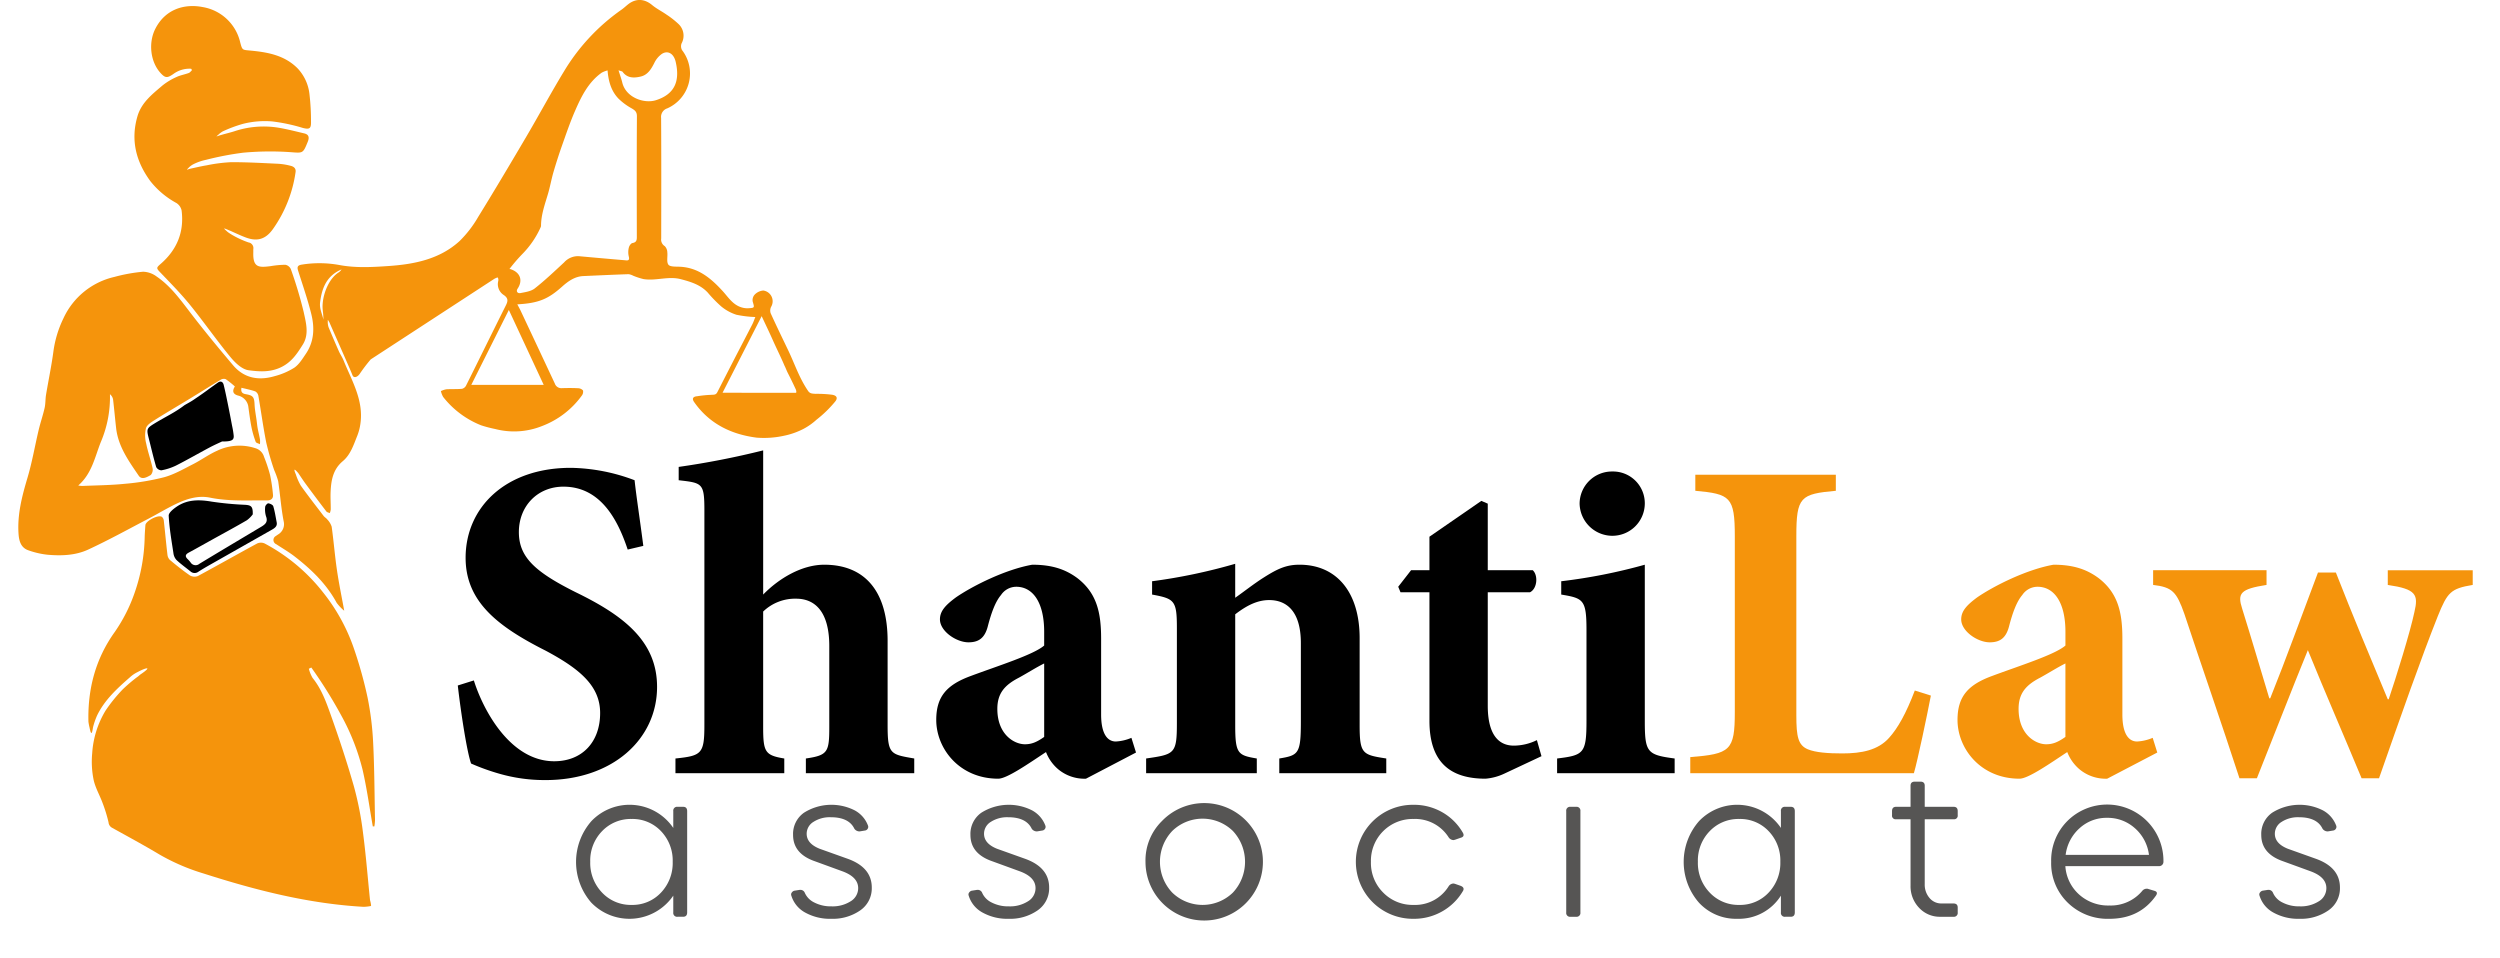 <svg id="Layer_1" data-name="Layer 1" xmlns="http://www.w3.org/2000/svg" viewBox="0 0 794.872 304.711"><defs><style>.cls-1{fill:#fff;}.cls-2{fill:#f5940c;}.cls-3{fill:#565554;}</style></defs><title>Shantilaw logo</title><rect class="cls-1" width="794.872" height="304.711"/><path class="cls-2" d="M254.56,391.38A50.433,50.433,0,0,0,251.052,396c-.792,1.107-1.917,1.391-2.295.393-.705-1.861-5.888-13.467-7.339-16.818-.673-1.086-.461-.952-.519.11a5.551,5.551,0,0,0,.254,1.446q1.595,3.842,3.275,7.648c.44.993,1.086,1.9,1.491,2.9,2.59,6.415,6.354,12.526,5.4,19.888a16.6,16.6,0,0,1-1.016,4.052c-1.172,2.9-2.14,6.036-4.612,8.11-3.086,2.587-3.706,6-3.878,9.642-.089,1.9.049,3.813.041,5.719a4.731,4.731,0,0,1-.3,1.16c-.37-.169-.872-.237-1.09-.522q-3.35-4.376-6.613-8.816c-.816-1.106-1.558-2.266-2.333-3.4-.483-.551-1.933-2.3-.764.437a18.659,18.659,0,0,0,1.569,3.555c2.332,3.274,4.81,6.444,7.255,9.636.326.425.854.7,1.17,1.126a6.015,6.015,0,0,1,1.4,2.3c.636,4.566,1,9.17,1.666,13.73.612,4.2,1.483,8.366,2.323,13a14.275,14.275,0,0,1-2.4-2.526c-3.262-6.018-8.059-10.627-13.381-14.744-1.844-1.427-3.888-2.6-5.835-3.889a1.443,1.443,0,0,1-.1-2.617c.214-.168.449-.308.668-.469a3.783,3.783,0,0,0,1.783-4.256c-.811-4.2-1.1-8.5-1.739-12.742a26.1,26.1,0,0,0-1.268-3.5,90.134,90.134,0,0,1-2.514-8.709c-.985-4.934-1.648-9.932-2.512-14.892a2.021,2.021,0,0,0-.969-1.388c-1.393-.5-2.864-.776-4.406-1.164-.286,1.523.434,1.877,1.45,2.053,2.266.394,2.612.946,2.719,3.257.08,1.728.432,3.443.661,5.164.108.8.177,1.615.326,2.411.223,1.195.532,2.374.739,3.571a7.787,7.787,0,0,1-.022,1.486c-.466-.246-1.214-.389-1.35-.757a30.323,30.323,0,0,1-1.333-4.629c-.437-2.23-.727-4.491-1.034-6.746a4.254,4.254,0,0,0-3.164-3.315c-1.644-.425-2.044-1.4-1.088-2.912a30.016,30.016,0,0,0-2.891-2.314,1.863,1.863,0,0,0-1.58.163c-3.338,2-6.626,4.076-9.947,6.1-3.628,2.213-7.3,4.348-10.9,6.617-1.13.714-2.586,1.579-2.945,2.683a10.09,10.09,0,0,0,.064,4.877c.529,2.64,1.45,5.2,2.033,7.832a2.532,2.532,0,0,1-.577,2.195c-1.156.663-2.845,1.671-3.837.212-3.162-4.646-6.509-9.265-7.174-15.112-.348-3.055-.614-6.119-.978-9.172a2.792,2.792,0,0,0-.986-1.613,36.385,36.385,0,0,1-2.941,15.3c-1.87,4.74-2.841,9.993-7.137,13.716a8.118,8.118,0,0,0,1.278.153c4.513-.2,9.045-.232,13.534-.686a76.175,76.175,0,0,0,12.5-2.091c3.2-.88,6.175-2.616,9.167-4.136,2.609-1.325,5.006-3.1,7.669-4.284a16.4,16.4,0,0,1,12.344-.753,4.025,4.025,0,0,1,2.578,2.686,47.955,47.955,0,0,1,1.926,5.8,51.478,51.478,0,0,1,.919,6.249c.133,1.224-.661,1.82-1.8,1.808-6.081-.067-12.163.357-18.219-.88-3.836-.784-7.554.422-11.013,2.1-2.908,1.412-5.685,3.094-8.554,4.591-6.383,3.33-12.689,6.83-19.219,9.844-3.98,1.838-8.453,2-12.815,1.625a26.511,26.511,0,0,1-6.111-1.4c-2.407-.808-3.008-2.939-3.167-5.223-.43-6.185,1.11-12.02,2.853-17.889,1.475-4.966,2.342-10.111,3.545-15.162.56-2.352,1.359-4.649,1.893-7.007.306-1.353.218-2.791.447-4.168.76-4.579,1.728-9.129,2.338-13.727a34.617,34.617,0,0,1,3.2-10.6,23.637,23.637,0,0,1,16.213-13.166,52.825,52.825,0,0,1,9.1-1.646,7.518,7.518,0,0,1,4.3,1.516c4.245,2.882,7.26,6.949,10.346,10.991,4.488,5.878,9.2,11.593,13.981,17.236,3.5,4.125,8.127,4.947,13.151,3.472a22.134,22.134,0,0,0,6.31-2.7c1.531-1.054,2.612-2.849,3.694-4.45,2.62-3.873,2.787-8.239,1.723-12.555-1.162-4.708-2.775-9.305-4.233-13.938-.386-1.227.037-1.657,1.24-1.839a35.183,35.183,0,0,1,11.823.119c5.228.993,10.446.694,15.607.343,8.227-.559,16.356-2.136,22.722-7.974a35.873,35.873,0,0,0,5.917-7.693c5.217-8.455,10.293-17,15.33-25.563,4.044-6.875,7.816-13.914,11.959-20.728a64.415,64.415,0,0,1,18.269-19.565c.756-.528,1.421-1.185,2.153-1.749,2.482-1.908,5.169-1.706,7.566.289,1.392,1.159,3.063,1.976,4.553,3.025a27.706,27.706,0,0,1,3.832,3,5.1,5.1,0,0,1,.982,6.157,2.52,2.52,0,0,0,.145,2.148,12.134,12.134,0,0,1-4.718,18.525,2.837,2.837,0,0,0-1.937,3.054c.079,12.761.052,25.522.029,38.284a2.456,2.456,0,0,0,1.135,2.461,2.933,2.933,0,0,1,.808,1.951c.165,1.336-.318,3.033.344,3.939.526.72,2.353.6,3.611.656,5.865.257,9.9,3.656,13.618,7.707,1.748,1.907,3.151,4.247,5.786,5.138a6.319,6.319,0,0,0,2.365.357c2.106-.134,2-.156,1.425-2.125a2.572,2.572,0,0,1,.6-2.18,4.3,4.3,0,0,1,2.763-1.334,3.447,3.447,0,0,1,2.493,5.178,2.692,2.692,0,0,0-.144,2.051c1.784,3.938,3.68,7.825,5.546,11.725,2.2,4.594,3.494,8.771,6.359,12.981.621.913,1.406.826,2.343.915a38.006,38.006,0,0,1,5.183.272c1.423.2,2.045.919,1.134,2.109a37.527,37.527,0,0,1-6.005,5.855,20.113,20.113,0,0,1-4.09,2.886,23.913,23.913,0,0,1-6.215,2.2,29.756,29.756,0,0,1-8.724.606c-8.1-1.043-15.053-4.42-19.884-11.344-.71-1.018-.379-1.713.947-1.815a36.557,36.557,0,0,1,4.614-.459c.9-.067,1.391.04,1.862-.885q2.655-5.209,5.332-10.409c1.912-3.7,3.852-7.395,5.753-11.1.378-.736.637-1.534.966-2.34a34.528,34.528,0,0,1-6.039-.729,14.7,14.7,0,0,1-4.757-2.6,41.993,41.993,0,0,1-4.331-4.44c-2.333-2.513-5.429-3.444-8.6-4.273-3.943-1.03-7.877.617-11.8-.018a21.461,21.461,0,0,1-3.283-1.063,4.759,4.759,0,0,0-1.483-.5c-4.786.164-9.57.386-14.355.6-2.78.121-4.882,1.656-6.839,3.4-4.3,3.823-7.292,5.224-14.193,5.59.417.794.787,1.439,1.1,2.11q5.433,11.537,10.837,23.088a2.18,2.18,0,0,0,2.268,1.451c1.689-.047,3.384-.067,5.069.026a2.176,2.176,0,0,1,1.62.708,2.051,2.051,0,0,1-.429,1.692A27.736,27.736,0,0,1,309,412.583a23.873,23.873,0,0,1-14.826.937,39.871,39.871,0,0,1-4.511-1.184,28.788,28.788,0,0,1-12.076-9.028,6.9,6.9,0,0,1-.712-1.853,6.97,6.97,0,0,1,1.726-.573c1.652-.1,3.317,0,4.963-.146a1.985,1.985,0,0,0,1.3-1.007c4.252-8.519,8.432-17.075,12.7-25.589.671-1.339.715-2.214-.614-3.17a4.1,4.1,0,0,1-1.835-4.54,2.078,2.078,0,0,0,.012-.65,2.2,2.2,0,0,0-.222-.477,7.224,7.224,0,0,0-1.063.47m36.035-66.282a8.567,8.567,0,0,0-1.888.736c-4.231,3.018-6.438,7.509-8.431,12.068-1.562,3.571-2.824,7.278-4.127,10.957q-1.5,4.245-2.765,8.574c-.666,2.281-1.071,4.638-1.743,6.917-.978,3.32-2.187,6.579-2.212,10.105a1.117,1.117,0,0,1-.1.473,28.975,28.975,0,0,1-5.932,8.647,52.514,52.514,0,0,0-4.157,4.875c-.014-.315.448-.188.892-.013,2.8,1.107,3.514,3.56,1.857,6.047-.609.913.04,1.581.875,1.418,1.574-.307,3.382-.552,4.569-1.487,3.263-2.569,6.287-5.446,9.337-8.274a5.92,5.92,0,0,1,4.723-1.968q7.217.66,14.436,1.276c.792.066,1.832.368,1.392-1.228a5.983,5.983,0,0,1,.024-2.768c.123-.564.672-1.377,1.139-1.459,1.2-.21,1.407-.806,1.405-1.876-.027-12.812-.049-25.624.027-38.436.008-1.426-.642-1.9-1.685-2.523a19.317,19.317,0,0,1-4.219-3.132C331.043,306.047,330.148,303.015,329.864,299.491ZM389.816,401.96c.146-.153.021-.765-.089-1.007-.809-1.774-1.624-3.443-2.5-5.153-.467-.906-.784-1.846-1.062-2.33-1.289-3.033-2.6-5.6-3.754-8.209-1.118-2.513-2.316-4.99-3.547-7.628-4.222,8.269-8.28,16.214-12.438,24.356H389.2C389.4,401.989,389.746,402.034,389.816,401.96Zm-91.336-26.3c-4.016,8.01-7.914,15.783-11.939,23.812h23.018Zm34.866-76.206c.49,1.583.911,2.717,1.19,3.885,1.157,4.828,6.98,6.807,10.695,5.631,6.266-1.984,7.629-6.408,6.3-12.173-.63-2.731-2.564-3.768-4.451-2.516a7.506,7.506,0,0,0-2.352,2.85c-.985,1.966-2.115,3.8-4.333,4.32-2.068.486-4.231.577-5.746-1.5C334.5,299.754,334.093,299.734,333.346,299.457Zm-84.555,86.406-9.279-7.134c0-2.679-.428-3.029-.2-5.378.357-3.548,2.182-7.878,5.194-9.719a3.563,3.563,0,0,0,.784-.861c-4.7,1.99-6.264,5.857-6.826,10.513C238.234,375.182,239.088,376.811,239.512,378.729Z" transform="translate(-136.692 -277.109)"/><path class="cls-2" d="M255.224,539.851c-1.055-5.98-1.876-12.013-3.23-17.924a70.9,70.9,0,0,0-6.741-17.233,148.37,148.37,0,0,0-9.581-15.35l-.781.395a10.9,10.9,0,0,0,1.188,2.918c2.86,3.536,4.353,7.756,5.831,11.909,2.667,7.491,5.166,15.056,7.341,22.7a101.815,101.815,0,0,1,2.844,14.5c.947,7.151,1.506,14.353,2.244,21.532a9.011,9.011,0,0,1,.34,1.77c-.052.151-.223.137-.365.158a11.1,11.1,0,0,1-2.161.2c-17.429-1-34.162-5.284-50.706-10.581a66.1,66.1,0,0,1-14.039-6.037c-4.952-2.965-10.039-5.707-15.086-8.512a2.142,2.142,0,0,1-1.119-1.721,46.426,46.426,0,0,0-1.9-6.17c-.912-2.488-2.32-4.85-2.857-7.4a28.935,28.935,0,0,1-.441-8.4,29.824,29.824,0,0,1,4.245-13.555,49.531,49.531,0,0,1,5.48-6.773,50.983,50.983,0,0,1,4.419-3.777,7.327,7.327,0,0,0,1.044-.844c4.313-2.891,1.867-2.279-.737-.871a9.833,9.833,0,0,0-2.46,1.674c-4.073,3.555-8.095,7.243-10.466,12.2a23.868,23.868,0,0,0-1.268,3.7c-.471,3.294-.826,1.328-1.127-.044a15.065,15.065,0,0,1-.328-1.785c-.248-10.381,2.256-19.945,8.371-28.485a51.023,51.023,0,0,0,6.311-12.437,57.107,57.107,0,0,0,3.206-17.828c.042-1.23.136-2.46.225-3.689.1-1.373,4.12-3.435,5.258-2.645a1.9,1.9,0,0,1,.6,1.25c.407,3.616.732,7.242,1.163,10.856a2.751,2.751,0,0,0,.847,1.66c2.052,1.7,4.131,3.383,6.331,4.88a2.883,2.883,0,0,0,2.49.165c6.314-3.395,12.547-6.942,18.853-10.353a2.891,2.891,0,0,1,2.344-.014A58.187,58.187,0,0,1,239.444,465.5a59.415,59.415,0,0,1,9.913,18.215,134.175,134.175,0,0,1,4.2,15.156,95.156,95.156,0,0,1,1.777,14.358c.41,8.2.43,16.429.593,24.645a15.633,15.633,0,0,1-.21,2Z" transform="translate(-136.692 -277.109)"/><path class="cls-2" d="M197.457,298.966a8.621,8.621,0,0,0-5.7,1.71c-1.846,1.251-2.493,1.314-4-.335-3.309-3.618-3.9-9.671-1.7-14.033,3.217-6.387,9.41-8.072,15.1-6.948a14.74,14.74,0,0,1,11.911,11.229c.684,2.55.66,2.354,3.324,2.608,5.376.512,10.65,1.458,14.76,5.484a14.149,14.149,0,0,1,3.938,8.4,74.266,74.266,0,0,1,.487,8.784c.05,2.176-.524,2.445-2.618,1.915a56.1,56.1,0,0,0-9.629-2.056,28.194,28.194,0,0,0-9.518.8,42.892,42.892,0,0,0-6.3,2.36,8.6,8.6,0,0,0-.951.655c-1.45,1.315-1.317,1,.329.517,1.456-.426,2.893-.758,4.339-1.215a29.411,29.411,0,0,1,13.211-1.248c3.014.437,5.979,1.226,8.952,1.92,1.494.349,1.718,1.265,1.152,2.667-1.58,3.913-1.515,3.583-5.892,3.28a93.711,93.711,0,0,0-14.662.2,95.886,95.886,0,0,0-11.761,2.258,16.423,16.423,0,0,0-4.262,1.513,6.4,6.4,0,0,0-1.155.872c-1.038,1.064-.786.77.276.468,1.767-.37,3.524-.809,5.306-1.094a50.567,50.567,0,0,1,7.722-1c5.057-.019,10.116.272,15.17.511a20.415,20.415,0,0,1,3.842.646c.953.233,1.715.813,1.544,1.974a41.319,41.319,0,0,1-7.173,18.092c-2.37,3.367-5.079,4.046-8.635,2.727-1.311-.486-2.632-1.1-3.912-1.672-.459-.2-.865-.416-1.341-.584-2.157-.934-2.016-.818-.5.523a18.941,18.941,0,0,0,2.048,1.277,29.467,29.467,0,0,0,4.536,2.018,1.817,1.817,0,0,1,1.542,2.106c-.021.381,0,.764-.011,1.145-.135,4.8,1.788,4.762,5.506,4.29a29.391,29.391,0,0,1,4.695-.435,2.417,2.417,0,0,1,1.733,1.373,134.154,134.154,0,0,1,4.1,13.689c.713,3.358,1.782,7.011-.3,10.324-1.793,2.853-3.538,5.576-6.949,7.206-3.489,1.668-6.978,1.38-10.294.938-2.091-.278-4.271-2.379-5.764-4.195-4.42-5.372-8.4-11.1-12.785-16.509-2.9-3.579-6.153-6.885-9.347-10.218-1.43-1.493-1.543-1.587-.048-2.884,5.186-4.5,7.521-10.148,6.662-16.98a3.74,3.74,0,0,0-1.638-2.372,26.985,26.985,0,0,1-8.315-6.983c-4.537-6.2-6.293-12.984-4.1-20.561,1.275-4.407,4.712-7.053,7.953-9.821a20.262,20.262,0,0,1,4.429-2.683c1.238-.593,2.647-.819,3.945-1.3.405-.151.7-.6,1.041-.921Z" transform="translate(-136.692 -277.109)"/><path d="M207.283,417.481c-.79.377-2.395,1.073-3.934,1.891-3.592,1.909-7.117,3.947-10.744,5.785a18.2,18.2,0,0,1-4.6,1.489,1.993,1.993,0,0,1-1.648-1.038c-.9-3.06-1.612-6.174-2.4-9.267-.721-2.836-.564-3.1,1.862-4.593,3.191-1.961,6.535-3.5,9.489-5.779,1.059-.64,1.85-1.023,2.689-1.585,1.389-.93,2.781-1.874,4.132-2.861,1.267-.927,2.538-1.849,3.821-2.754.93-.656,1.617-.269,1.856.687.536,2.146.965,4.32,1.407,6.488s.856,4.345,1.266,6.521a27.2,27.2,0,0,1,.52,3.2C211.094,417.052,210.346,417.5,207.283,417.481Z" transform="translate(-136.692 -277.109)"/><path d="M217.055,440.649a8.857,8.857,0,0,1-1.866,1.868c-3.656,2.136-7.389,4.141-11.093,6.2-2.468,1.369-4.923,2.762-7.406,4.1-1.149.62-1.186,1.275-.268,2.122a9.083,9.083,0,0,1,.861.983,1.875,1.875,0,0,0,2.815.442c6.5-3.944,13.04-7.824,19.57-11.719,1.278-.762,2.305-1.527,1.616-3.34a7.377,7.377,0,0,1-.276-3.049c.029-.417.693-1.148.993-1.112.575.069,1.44.481,1.577.933.5,1.653.75,3.381,1.083,5.082.254,1.294-.636,1.864-1.56,2.388q-9.844,5.586-19.693,11.164c-1.227.7-2.45,1.406-3.634,2.173a1.956,1.956,0,0,1-2.538-.115c-1.485-1.193-3.042-2.309-4.426-3.608a3.883,3.883,0,0,1-.972-2.146c-.6-3.97-1.3-7.946-1.506-11.943-.049-.938,1.528-2.188,2.612-2.915,3.407-2.282,7.159-2.228,11.088-1.548a99.884,99.884,0,0,0,10.526,1C216.58,437.74,217.114,438.13,217.055,440.649Z" transform="translate(-136.692 -277.109)"/><path class="cls-1" d="M248.791,385.863" transform="translate(-136.692 -277.109)"/><path d="M336.267,451.842c-3.066-9.2-8.468-20-20.439-20-8.176,0-14.162,6.132-14.162,14.453,0,8.03,5.256,12.7,18.1,19.126,15.329,7.446,25.841,15.622,25.841,30.075,0,16.644-14.162,29.637-35.477,29.637a52.162,52.162,0,0,1-14.746-2.044,69.6,69.6,0,0,1-8.906-3.212c-1.314-3.649-3.211-15.913-4.233-24.819l5.109-1.606c2.92,9.344,11.534,25.695,25.55,25.695,8.9,0,14.6-6.131,14.6-15.329,0-8.614-6.424-14.016-17.373-19.856-15.038-7.591-25.4-15.475-25.4-29.491,0-16.059,12.7-28.615,33.434-28.615a59.492,59.492,0,0,1,20.293,3.942c.584,5.4,1.606,11.826,2.774,20.877Z" transform="translate(-136.692 -277.109)"/><path d="M392.916,522.942v-4.671c7.007-1.022,7.445-2.044,7.445-10.074V482.5c0-11.241-4.818-15.037-10.511-15.037a14.6,14.6,0,0,0-10.512,4.088V508.2c0,8.03.584,9.052,6.716,10.074v4.671h-34.6v-4.671c8.321-.876,9.2-1.46,9.2-10.658V439.579c0-8.906-.584-8.906-8.175-9.782v-4.234a262.821,262.821,0,0,0,26.863-5.256V466.15c4.964-5.11,12.264-9.49,19.417-9.49,12.7,0,20.148,8.176,20.148,24.236v26.717c0,9.344.876,9.344,8.468,10.658v4.671Z" transform="translate(-136.692 -277.109)"/><path d="M481.973,524.694a13.034,13.034,0,0,1-8.906-3.066,13.614,13.614,0,0,1-3.8-5.4c-5.549,3.649-12.41,8.467-15.184,8.467-12.41,0-19.71-9.635-19.71-18.687,0-7.592,3.5-11.242,11.1-14.016,8.614-3.212,19.856-6.716,23.214-9.636v-4.379c0-9.2-3.5-14.308-8.906-14.308a5.856,5.856,0,0,0-4.819,2.628c-1.752,2.044-3.065,5.548-4.233,10.074-1.022,3.8-3.065,4.963-6.132,4.963-3.8,0-9.052-3.5-9.052-7.3,0-2.628,1.752-4.526,5.111-7.008,5.547-3.8,15.913-8.906,24.234-10.366,5.986,0,10.366,1.314,14.309,4.234,6.277,4.818,7.592,11.1,7.592,19.272v24.089c0,6.716,2.335,8.614,4.671,8.614a14.5,14.5,0,0,0,4.963-1.168l1.461,4.672Zm-13.285-36.645c-2.629,1.314-5.11,2.92-8.03,4.526-4.527,2.336-6.863,4.964-6.863,9.928,0,8.176,5.4,11.242,8.76,11.242,2.045,0,3.651-.584,6.133-2.336Z" transform="translate(-136.692 -277.109)"/><path d="M543.439,522.942v-4.671c6.132-1.022,6.862-1.46,6.862-11.826v-24.82c0-10.511-4.818-13.723-10.073-13.723-3.649,0-7.008,1.606-10.8,4.526v35.331c0,9.052.876,9.49,6.862,10.512v4.671H501.1v-4.671c9.052-1.314,9.782-1.46,9.782-11.242V476.808c0-8.76-.73-9.344-7.884-10.658v-4.234a177.72,177.72,0,0,0,26.425-5.548v10.8c2.92-2.044,5.84-4.38,9.052-6.424,4.379-2.774,7.153-4.088,11.387-4.088,11.826,0,19.125,8.76,19.125,23.36v27.593c0,9.2.877,9.49,8.469,10.658v4.671Z" transform="translate(-136.692 -277.109)"/><path d="M614.979,523.088a17.218,17.218,0,0,1-5.985,1.606c-11.242,0-17.812-5.256-17.812-18.395V465.42h-9.2l-.73-1.752,4.088-5.256h5.84V447.754l16.5-11.387,2.044.876v21.169h14.307c1.752,1.606,1.46,5.84-.876,7.008H609.724v36.061c0,11.388,5.255,12.7,8.321,12.7a16.75,16.75,0,0,0,7.3-1.752l1.459,5.11Z" transform="translate(-136.692 -277.109)"/><path d="M631.77,522.942v-4.671c8.468-1.022,9.343-1.606,9.343-11.972V477.392c0-9.636-1.021-10.074-8.029-11.242v-4.234a174.634,174.634,0,0,0,26.571-5.256V506.3c0,10.074.73,10.8,9.49,11.972v4.671Zm7.154-85.7a10.28,10.28,0,0,1,10.365-10.22,10.1,10.1,0,0,1,10.366,10.22,10.315,10.315,0,0,1-10.511,10.219A10.444,10.444,0,0,1,638.924,437.243Z" transform="translate(-136.692 -277.109)"/><path class="cls-2" d="M750.611,498.269c-1.168,6.132-4.234,20.731-5.4,24.673h-71.1v-5.109c12.7-1.022,14.162-2.044,14.162-14.308V447.608c0-12.555-1.46-13.431-12.556-14.453v-5.11h44.676v5.11c-11.243,1.022-12.557,1.9-12.557,14.453v56.939c0,6.862.584,9.49,3.65,10.8,2.483,1.022,6.424,1.314,10.95,1.314,6.132,0,11.388-1.022,14.892-4.964,2.774-3.066,5.4-7.738,8.176-15.038Z" transform="translate(-136.692 -277.109)"/><path class="cls-2" d="M806.675,524.694a13.025,13.025,0,0,1-8.9-3.066,13.611,13.611,0,0,1-3.8-5.4c-5.547,3.649-12.41,8.467-15.184,8.467-12.409,0-19.709-9.635-19.709-18.687,0-7.592,3.5-11.242,11.1-14.016,8.613-3.212,19.855-6.716,23.213-9.636v-4.379c0-9.2-3.5-14.308-8.906-14.308a5.853,5.853,0,0,0-4.817,2.628c-1.752,2.044-3.066,5.548-4.234,10.074-1.022,3.8-3.067,4.963-6.132,4.963-3.8,0-9.052-3.5-9.052-7.3,0-2.628,1.752-4.526,5.109-7.008,5.549-3.8,15.914-8.906,24.237-10.366,5.985,0,10.365,1.314,14.306,4.234,6.279,4.818,7.592,11.1,7.592,19.272v24.089c0,6.716,2.336,8.614,4.672,8.614a14.525,14.525,0,0,0,4.965-1.168l1.459,4.672Zm-13.286-36.645c-2.627,1.314-5.11,2.92-8.03,4.526-4.525,2.336-6.861,4.964-6.861,9.928,0,8.176,5.4,11.242,8.76,11.242,2.043,0,3.649-.584,6.131-2.336Z" transform="translate(-136.692 -277.109)"/><path class="cls-2" d="M922.891,463.084c-7.008,1.168-8.031,2.336-11.1,9.928-5.4,13.577-11.534,31.1-18.688,51.536h-5.548c-5.694-13.723-11.68-27.447-17.081-40.733-5.548,13.578-10.658,26.864-16.207,40.733h-5.546c-5.84-17.957-12.119-35.915-17.52-52.266-2.482-7.008-3.8-8.468-9.928-9.2v-4.672h36.061v4.672c-8.322,1.314-9.344,2.628-7.738,7.592,2.92,9.344,5.839,19.271,8.614,28.469h.292c5.109-12.7,9.928-26.133,15.183-40h5.694c5.256,13.432,10.8,26.717,16.5,40.3h.292c2.336-6.862,6.862-21.461,8.176-27.739,1.313-5.548.584-7.3-8.468-8.614v-4.672h27.01Z" transform="translate(-136.692 -277.109)"/><path class="cls-3" d="M324.68,564.087a19.7,19.7,0,0,1,.046-25.9,16.786,16.786,0,0,1,26.034,2.162v-5.336a1.22,1.22,0,0,1,1.38-1.38h1.748q1.289,0,1.288,1.38v32.2q0,1.38-1.288,1.38H352.14a1.22,1.22,0,0,1-1.38-1.38v-5.336a16.88,16.88,0,0,1-26.08,2.208Zm3.449-22.722a13.391,13.391,0,0,0-3.771,9.751,13.551,13.551,0,0,0,3.771,9.8,12.512,12.512,0,0,0,9.384,3.91,12.364,12.364,0,0,0,9.338-3.91,13.64,13.64,0,0,0,3.725-9.8,13.479,13.479,0,0,0-3.725-9.751,12.434,12.434,0,0,0-9.338-3.864A12.584,12.584,0,0,0,328.129,541.365Z" transform="translate(-136.692 -277.109)"/><path class="cls-3" d="M410.008,541.457a2.007,2.007,0,0,1-1.656-.829q-1.747-3.68-7.544-3.679a9.524,9.524,0,0,0-5.473,1.471,4.414,4.414,0,0,0-2.163,3.773q0,3.128,4.141,4.783l9.015,3.22q7.544,2.76,7.544,9.107a8.505,8.505,0,0,1-3.68,7.269,15.27,15.27,0,0,1-9.2,2.667,16.225,16.225,0,0,1-8.28-1.978,9.13,9.13,0,0,1-4.415-5.382.988.988,0,0,1,.092-.919,1.464,1.464,0,0,1,.828-.644l1.748-.276h.184a1.487,1.487,0,0,1,1.38.828,6.176,6.176,0,0,0,3.036,3.174,11.463,11.463,0,0,0,5.519,1.242,10.648,10.648,0,0,0,6.072-1.611,4.859,4.859,0,0,0,2.392-4.185q0-3.5-4.968-5.336l-8.831-3.22q-6.9-2.393-6.9-8.371a8.234,8.234,0,0,1,3.45-7.038,16.365,16.365,0,0,1,16.191-.736,9.124,9.124,0,0,1,4.185,4.83,1.091,1.091,0,0,1-.091.966,1.165,1.165,0,0,1-.92.6Z" transform="translate(-136.692 -277.109)"/><path class="cls-3" d="M466.4,541.457a2.009,2.009,0,0,1-1.656-.829q-1.748-3.68-7.543-3.679a9.527,9.527,0,0,0-5.474,1.471,4.415,4.415,0,0,0-2.162,3.773q0,3.128,4.14,4.783l9.015,3.22q7.545,2.76,7.544,9.107a8.5,8.5,0,0,1-3.68,7.269,15.267,15.267,0,0,1-9.2,2.667,16.222,16.222,0,0,1-8.28-1.978,9.136,9.136,0,0,1-4.416-5.382.99.99,0,0,1,.092-.919,1.464,1.464,0,0,1,.828-.644l1.748-.276h.184a1.486,1.486,0,0,1,1.38.828,6.184,6.184,0,0,0,3.036,3.174,11.464,11.464,0,0,0,5.52,1.242,10.643,10.643,0,0,0,6.071-1.611,4.859,4.859,0,0,0,2.392-4.185q0-3.5-4.967-5.336l-8.832-3.22q-6.9-2.393-6.9-8.371a8.234,8.234,0,0,1,3.45-7.038,16.365,16.365,0,0,1,16.191-.736,9.13,9.13,0,0,1,4.186,4.83,1.092,1.092,0,0,1-.092.966,1.163,1.163,0,0,1-.92.6Z" transform="translate(-136.692 -277.109)"/><path class="cls-3" d="M506.1,538.191a18.669,18.669,0,1,1-5.2,12.925A17.546,17.546,0,0,1,506.1,538.191Zm3.312,22.723a13.829,13.829,0,0,0,19.272,0,14.353,14.353,0,0,0,0-19.6,13.829,13.829,0,0,0-19.272,0,14.227,14.227,0,0,0,0,19.6Z" transform="translate(-136.692 -277.109)"/><path class="cls-3" d="M599.251,544.125a.42.42,0,0,0-.185.045.4.4,0,0,1-.184.046,1.922,1.922,0,0,1-1.564-.828A12.6,12.6,0,0,0,586.1,537.5a13.28,13.28,0,0,0-13.523,13.615,13.292,13.292,0,0,0,3.909,9.8,13.071,13.071,0,0,0,9.614,3.91,12.543,12.543,0,0,0,11.223-5.981,1.927,1.927,0,0,1,1.564-.827.4.4,0,0,1,.184.046.421.421,0,0,0,.185.046l1.839.644q1.38.552.736,1.656a17.787,17.787,0,0,1-6.531,6.439,18.054,18.054,0,0,1-9.2,2.392,18.124,18.124,0,1,1,0-36.246,18.064,18.064,0,0,1,9.2,2.392,17.578,17.578,0,0,1,6.531,6.532q.643,1.2-.736,1.564Z" transform="translate(-136.692 -277.109)"/><path class="cls-3" d="M634.67,535.017a1.219,1.219,0,0,1,1.379-1.38H637.8a1.22,1.22,0,0,1,1.38,1.38v32.2a1.22,1.22,0,0,1-1.38,1.38h-1.748a1.219,1.219,0,0,1-1.379-1.38Z" transform="translate(-136.692 -277.109)"/><path class="cls-3" d="M676.851,564.087a19.7,19.7,0,0,1,.046-25.9,16.787,16.787,0,0,1,26.035,2.162v-5.336a1.22,1.22,0,0,1,1.38-1.38h1.748q1.289,0,1.288,1.38v32.2q0,1.38-1.288,1.38h-1.748a1.22,1.22,0,0,1-1.38-1.38v-5.336a15.831,15.831,0,0,1-13.891,7.36A16,16,0,0,1,676.851,564.087Zm3.45-22.722a13.391,13.391,0,0,0-3.771,9.751,13.551,13.551,0,0,0,3.771,9.8,12.512,12.512,0,0,0,9.384,3.91,12.36,12.36,0,0,0,9.337-3.91,13.642,13.642,0,0,0,3.727-9.8,13.481,13.481,0,0,0-3.727-9.751,12.43,12.43,0,0,0-9.337-3.864A12.584,12.584,0,0,0,680.3,541.365Z" transform="translate(-136.692 -277.109)"/><path class="cls-3" d="M738.261,536.3v-1.288q0-1.38,1.288-1.38h4.6v-6.716q0-1.287,1.38-1.288h1.748q1.38,0,1.38,1.288v6.716h9.2q1.289,0,1.288,1.38V536.3a1.138,1.138,0,0,1-1.288,1.288h-9.2V558.2a6.5,6.5,0,0,0,1.517,4.416,4.848,4.848,0,0,0,3.819,1.748h3.771q1.38,0,1.38,1.287v1.564a1.22,1.22,0,0,1-1.38,1.38h-4.139a8.951,8.951,0,0,1-6.762-2.851,9.876,9.876,0,0,1-2.714-7.084V537.593h-4.6A1.139,1.139,0,0,1,738.261,536.3Z" transform="translate(-136.692 -277.109)"/><path class="cls-3" d="M793.369,552.5a13.242,13.242,0,0,0,4.323,8.969,13.749,13.749,0,0,0,9.66,3.542,13.027,13.027,0,0,0,10.579-4.783,1.873,1.873,0,0,1,1.38-.553,1.029,1.029,0,0,1,.46.093l1.84.552q1.38.368.552,1.563-5.153,7.36-14.811,7.36a18.126,18.126,0,0,1-13.248-5.152,17.426,17.426,0,0,1-5.243-12.971,17.709,17.709,0,0,1,5.105-12.925,17.9,17.9,0,0,1,30.589,12.925,1.375,1.375,0,0,1-1.472,1.38Zm22.125-12.051a12.917,12.917,0,0,0-8.878-3.312,12.625,12.625,0,0,0-8.739,3.312,13.589,13.589,0,0,0-4.416,8.464h26.494A13.507,13.507,0,0,0,815.494,540.445Z" transform="translate(-136.692 -277.109)"/><path class="cls-3" d="M876.812,541.457a2.008,2.008,0,0,1-1.656-.829q-1.747-3.68-7.543-3.679a9.533,9.533,0,0,0-5.475,1.471,4.416,4.416,0,0,0-2.161,3.773q0,3.128,4.14,4.783l9.015,3.22q7.545,2.76,7.543,9.107A8.5,8.5,0,0,1,877,566.572a15.268,15.268,0,0,1-9.2,2.667,16.216,16.216,0,0,1-8.279-1.978,9.136,9.136,0,0,1-4.416-5.382.988.988,0,0,1,.092-.919,1.467,1.467,0,0,1,.828-.644l1.748-.276h.184a1.487,1.487,0,0,1,1.38.828,6.184,6.184,0,0,0,3.036,3.174,11.463,11.463,0,0,0,5.519,1.242,10.652,10.652,0,0,0,6.073-1.611,4.862,4.862,0,0,0,2.391-4.185q0-3.5-4.968-5.336l-8.832-3.22q-6.9-2.393-6.9-8.371a8.234,8.234,0,0,1,3.45-7.038,16.367,16.367,0,0,1,16.192-.736,9.136,9.136,0,0,1,4.185,4.83,1.1,1.1,0,0,1-.092.966,1.163,1.163,0,0,1-.92.6Z" transform="translate(-136.692 -277.109)"/></svg>